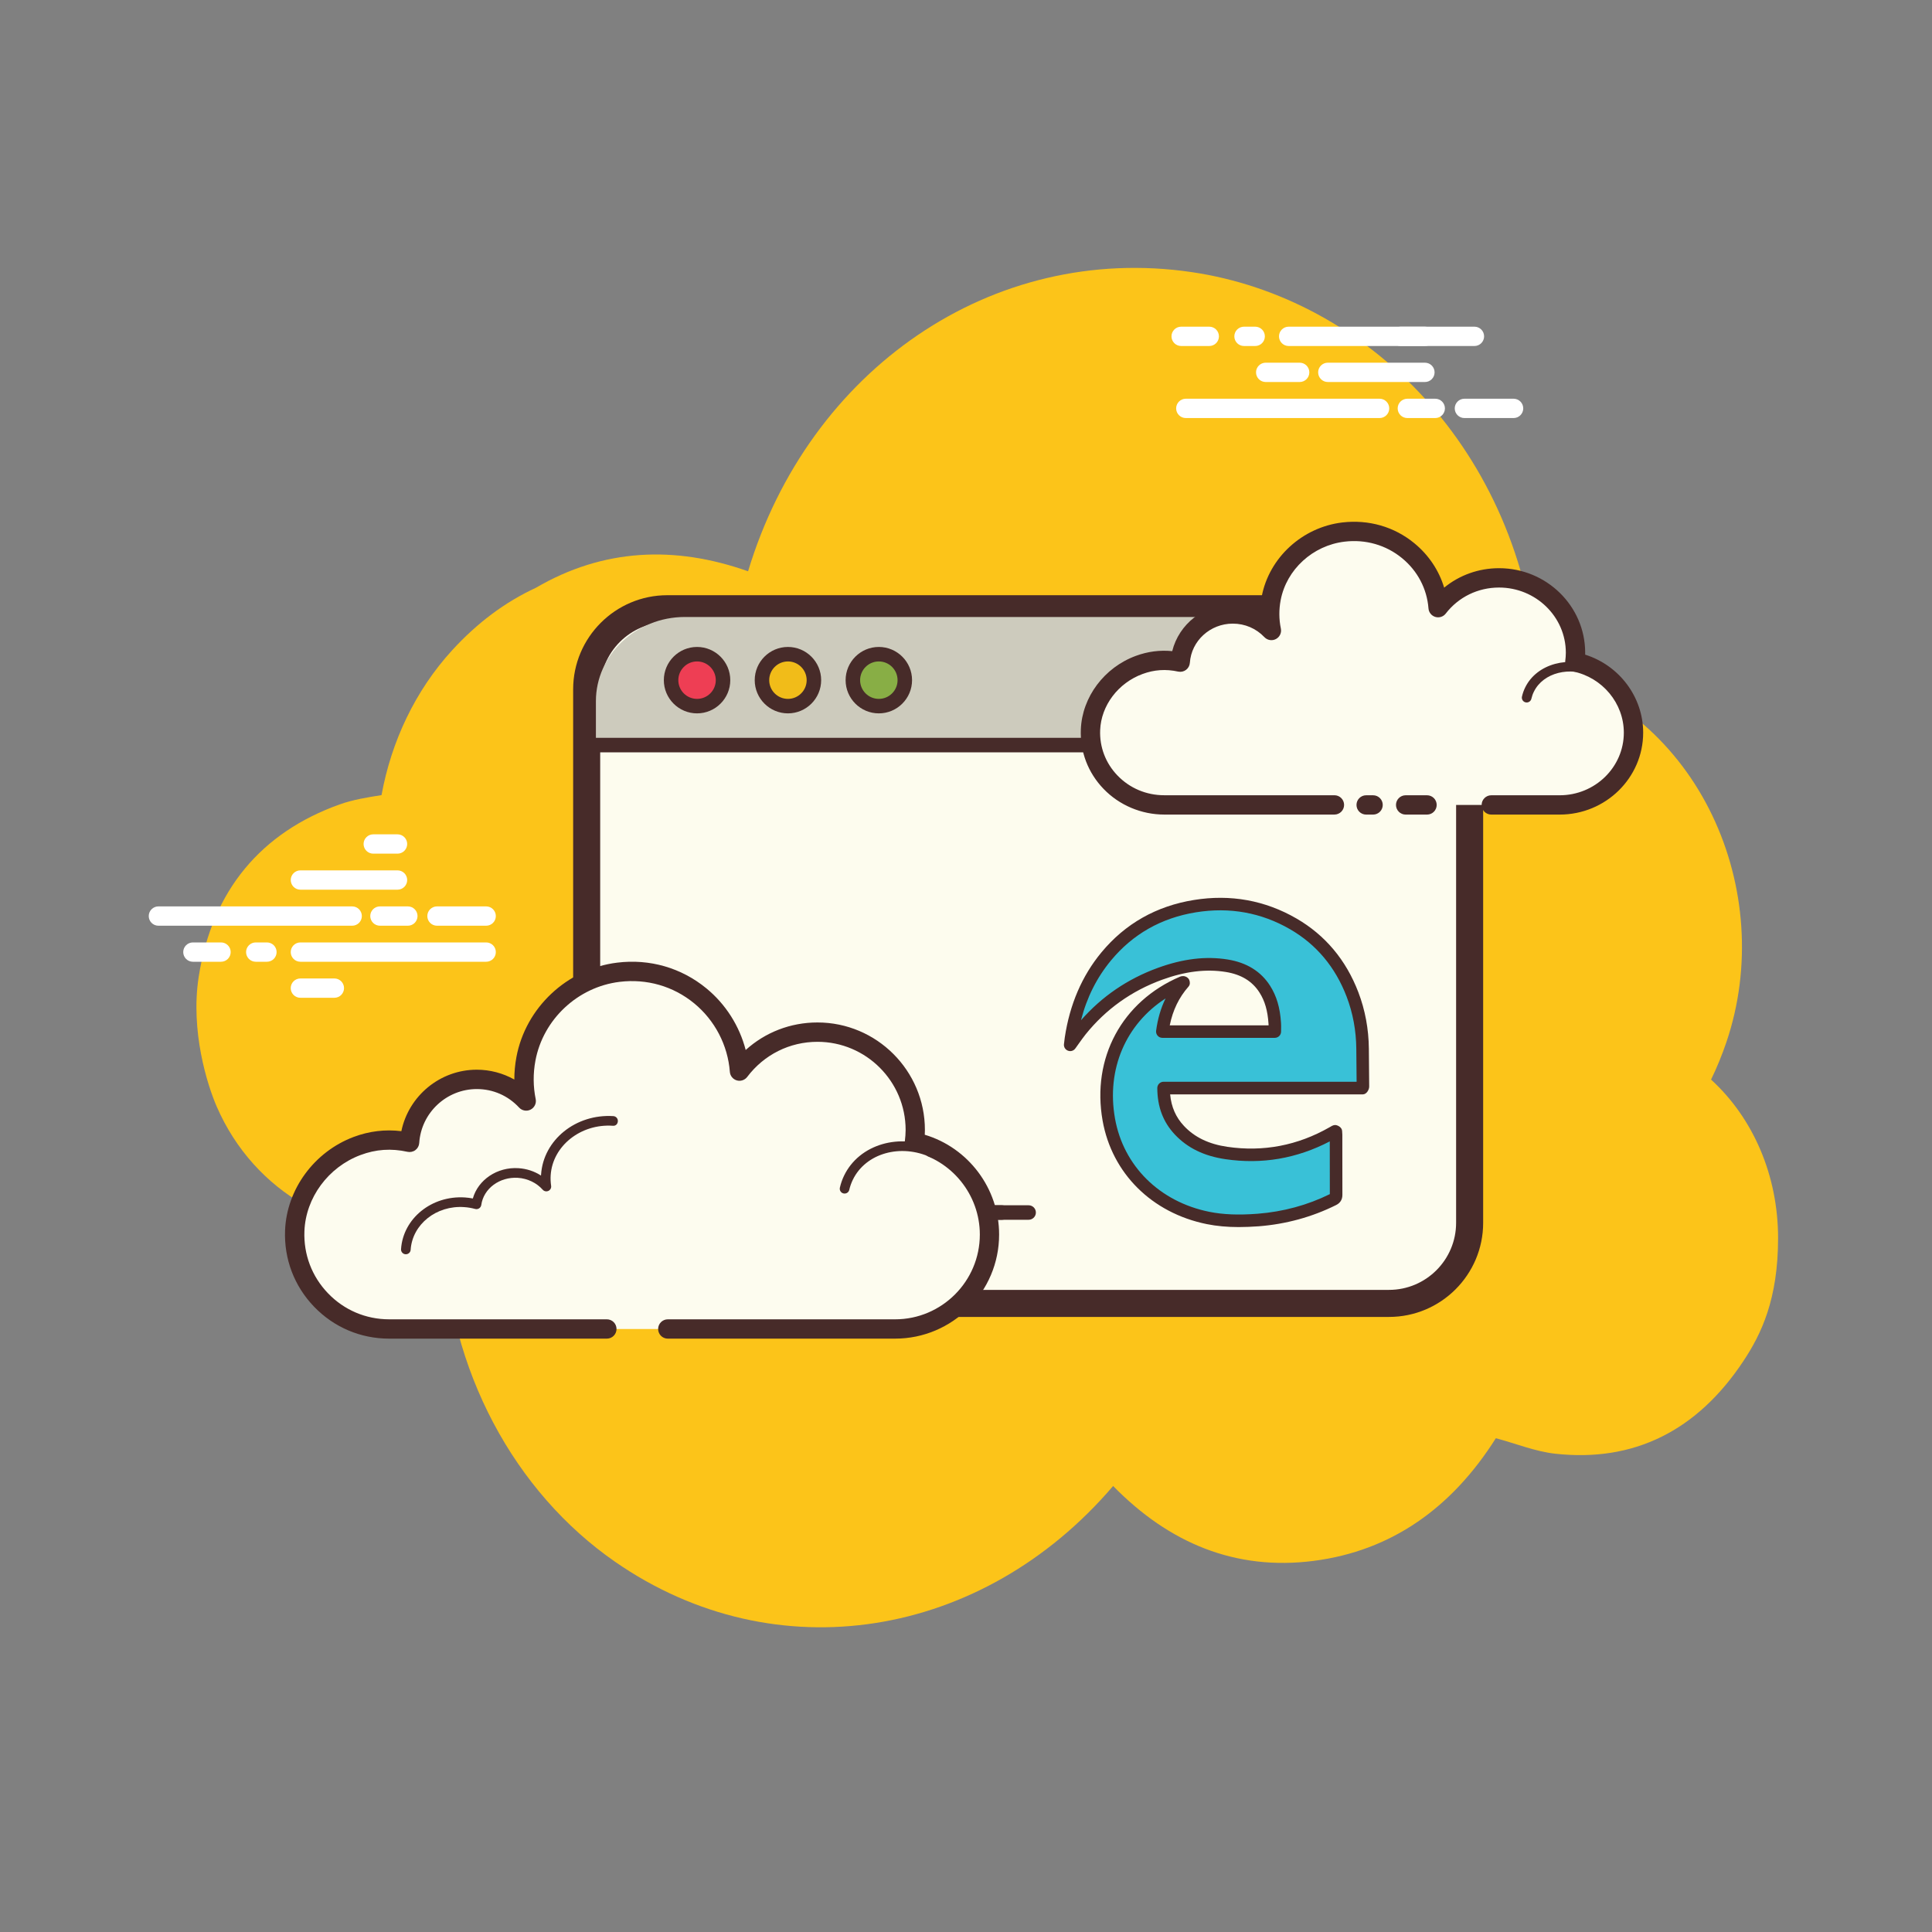 <?xml version="1.0" encoding="UTF-8"?> <svg xmlns="http://www.w3.org/2000/svg" xmlns:xlink="http://www.w3.org/1999/xlink" viewBox="0,0,256,256" width="100px" height="100px" fill-rule="nonzero"><rect x="0" y="0" width="256" height="256" fill="#808080" stroke="none"/> <g fill="none" fill-rule="nonzero" stroke="none" stroke-width="1" stroke-linecap="butt" stroke-linejoin="miter" stroke-miterlimit="10" stroke-dasharray="" stroke-dashoffset="0" font-family="none" font-weight="none" font-size="none" text-anchor="none" style="mix-blend-mode: normal"> <g transform="scale(2.56,2.56)"> <path d="M88.564,55.879c0.3,-0.616 0.566,-1.264 0.796,-1.943c2.633,-7.77 -1.349,-17.078 -9.733,-19.325c-0.906,-11.384 -8.906,-19.193 -17.941,-20.526c-10.341,-1.525 -19.814,5.044 -22.966,15.485c-3.799,-1.346 -7.501,-1.182 -10.99,0.857c-1.583,0.732 -3.031,1.812 -4.33,3.233c-1.907,2.086 -3.147,4.719 -3.652,7.495c-0.748,0.118 -1.483,0.236 -2.176,0.484c-4.04,1.449 -6.589,4.431 -7.288,8.923c-0.435,2.797 0.443,5.587 0.933,6.714c1.935,4.455 6.422,6.98 10.981,6.312c0.227,-0.033 0.557,0.069 0.752,0.233c0.241,7.12 3.698,13.417 8.884,17.014c8.321,5.772 19.027,3.994 25.781,-3.921c2.894,2.96 6.338,4.398 10.384,3.876c4.023,-0.519 7.147,-2.739 9.426,-6.349c1.053,0.283 2.051,0.691 3.083,0.804c4.042,0.442 7.324,-1.165 9.732,-4.8c0.922,-1.391 1.793,-3.194 1.793,-6.354c0.002,-3.255 -1.292,-6.222 -3.469,-8.212z" fill="#fcc419"></path> <path d="M18.229,47.915h-10.03c-0.276,0 -0.5,-0.224 -0.5,-0.5c0,-0.276 0.224,-0.5 0.5,-0.5h10.03c0.276,0 0.5,0.224 0.5,0.5c0,0.276 -0.224,0.5 -0.5,0.5zM21.111,47.915h-1.446c-0.276,0 -0.5,-0.224 -0.5,-0.5c0,-0.276 0.224,-0.5 0.5,-0.5h1.446c0.276,0 0.5,0.224 0.5,0.5c0,0.276 -0.224,0.5 -0.5,0.5zM25.164,47.915h-2.546c-0.276,0 -0.5,-0.224 -0.5,-0.5c0,-0.276 0.224,-0.5 0.5,-0.5h2.546c0.276,0 0.5,0.224 0.5,0.5c0,0.276 -0.223,0.5 -0.5,0.5zM25.164,49.78h-9.616c-0.276,0 -0.5,-0.224 -0.5,-0.5c0,-0.276 0.224,-0.5 0.5,-0.5h9.616c0.276,0 0.5,0.224 0.5,0.5c0,0.276 -0.223,0.5 -0.5,0.5zM13.817,49.78h-0.58c-0.276,0 -0.5,-0.224 -0.5,-0.5c0,-0.276 0.224,-0.5 0.5,-0.5h0.58c0.276,0 0.5,0.224 0.5,0.5c0,0.276 -0.224,0.5 -0.5,0.5zM11.44,49.78h-1.456c-0.276,0 -0.5,-0.224 -0.5,-0.5c0,-0.276 0.224,-0.5 0.5,-0.5h1.456c0.276,0 0.5,0.224 0.5,0.5c0,0.276 -0.224,0.5 -0.5,0.5zM20.576,46.05h-5.027c-0.276,0 -0.5,-0.224 -0.5,-0.5c0,-0.276 0.224,-0.5 0.5,-0.5h5.027c0.276,0 0.5,0.224 0.5,0.5c0,0.276 -0.224,0.5 -0.5,0.5zM20.576,44.185h-1.257c-0.276,0 -0.5,-0.224 -0.5,-0.5c0,-0.276 0.224,-0.5 0.5,-0.5h1.257c0.276,0 0.5,0.224 0.5,0.5c0,0.276 -0.224,0.5 -0.5,0.5zM17.307,51.645h-1.759c-0.276,0 -0.5,-0.224 -0.5,-0.5c0,-0.276 0.224,-0.5 0.5,-0.5h1.759c0.276,0 0.5,0.224 0.5,0.5c0,0.276 -0.224,0.5 -0.5,0.5zM71.407,21.638h-10.03c-0.276,0 -0.5,-0.224 -0.5,-0.5c0,-0.276 0.224,-0.5 0.5,-0.5h10.03c0.276,0 0.5,0.224 0.5,0.5c0,0.276 -0.224,0.5 -0.5,0.5zM74.289,21.638h-1.446c-0.276,0 -0.5,-0.224 -0.5,-0.5c0,-0.276 0.224,-0.5 0.5,-0.5h1.446c0.276,0 0.5,0.224 0.5,0.5c0,0.276 -0.224,0.5 -0.5,0.5zM78.343,21.638h-2.546c-0.276,0 -0.5,-0.224 -0.5,-0.5c0,-0.276 0.224,-0.5 0.5,-0.5h2.546c0.276,0 0.5,0.224 0.5,0.5c0,0.276 -0.223,0.5 -0.5,0.5zM76.317,17.909h-9.616c-0.276,0 -0.5,-0.224 -0.5,-0.5c0,-0.276 0.224,-0.5 0.5,-0.5h9.616c0.276,0 0.5,0.224 0.5,0.5c0,0.276 -0.224,0.5 -0.5,0.5zM64.969,17.909h-0.58c-0.276,0 -0.5,-0.224 -0.5,-0.5c0,-0.276 0.224,-0.5 0.5,-0.5h0.58c0.276,0 0.5,0.224 0.5,0.5c0,0.276 -0.223,0.5 -0.5,0.5zM62.592,17.909h-1.456c-0.276,0 -0.5,-0.224 -0.5,-0.5c0,-0.276 0.224,-0.5 0.5,-0.5h1.456c0.276,0 0.5,0.224 0.5,0.5c0,0.276 -0.223,0.5 -0.5,0.5zM73.754,19.773h-5.027c-0.276,0 -0.5,-0.224 -0.5,-0.5c0,-0.276 0.224,-0.5 0.5,-0.5h5.027c0.276,0 0.5,0.224 0.5,0.5c0,0.276 -0.223,0.5 -0.5,0.5z" fill="#ffffff"></path> <path d="M73.754,17.909h-1.258c-0.276,0 -0.5,-0.224 -0.5,-0.5c0,-0.276 0.224,-0.5 0.5,-0.5h1.258c0.276,0 0.5,0.224 0.5,0.5c0,0.276 -0.223,0.5 -0.5,0.5zM67.271,19.773h-1.759c-0.276,0 -0.5,-0.224 -0.5,-0.5c0,-0.276 0.224,-0.5 0.5,-0.5h1.759c0.276,0 0.5,0.224 0.5,0.5c0,0.276 -0.224,0.5 -0.5,0.5z" fill="#ffffff"></path> <g> <path d="M71.895,67.464h-37.357c-2.295,0 -4.172,-1.877 -4.172,-4.172v-27.612c0,-2.295 1.877,-4.172 4.172,-4.172h37.357c2.295,0 4.172,1.877 4.172,4.172v27.612c0,2.295 -1.877,4.172 -4.172,4.172z" fill="#fdfcee"></path> <path d="M71.895,68.164h-37.356c-2.687,0 -4.873,-2.186 -4.873,-4.872v-27.611c0,-2.687 2.187,-4.873 4.873,-4.873h37.356c2.687,0 4.873,2.186 4.873,4.873v27.612c0,2.686 -2.187,4.871 -4.873,4.871zM34.539,32.208c-1.915,0 -3.473,1.558 -3.473,3.472v27.612c0,1.915 1.558,3.472 3.473,3.472h37.356c1.915,0 3.473,-1.557 3.473,-3.472v-27.611c0,-1.915 -1.558,-3.472 -3.473,-3.472h-37.356z" fill="#472b29"></path> <path d="M71.243,31.935h-35.792c-2.534,0 -4.607,1.962 -4.607,4.36v2.18h44.75v-2.18c0,-2.398 -1.817,-4.36 -4.351,-4.36z" fill="#cdcbbd"></path> <path d="M66.518,38.94h-4.093c-0.207,0 -0.375,-0.168 -0.375,-0.375c0,-0.207 0.168,-0.375 0.375,-0.375h4.093c0.207,0 0.375,0.168 0.375,0.375c0,0.207 -0.168,0.375 -0.375,0.375zM60.379,38.94h-30.013c-0.207,0 -0.375,-0.168 -0.375,-0.375c0,-0.207 0.168,-0.375 0.375,-0.375h30.014c0.207,0 0.375,0.168 0.375,0.375c0,0.207 -0.169,0.375 -0.376,0.375zM76.068,38.94h-6.14c-0.207,0 -0.375,-0.168 -0.375,-0.375c0,-0.207 0.168,-0.375 0.375,-0.375h6.14c0.207,0 0.375,0.168 0.375,0.375c0,0.207 -0.168,0.375 -0.375,0.375z" fill="#472b29"></path> <g> <path d="M36.079,33.861c-0.742,0 -1.344,0.602 -1.344,1.344c0,0.742 0.602,1.344 1.344,1.344c0.742,0 1.344,-0.602 1.344,-1.344c0,-0.742 -0.602,-1.344 -1.344,-1.344z" fill="#ee3e54"></path> <path d="M36.079,36.924c-0.947,0 -1.719,-0.771 -1.719,-1.719c0,-0.948 0.771,-1.719 1.719,-1.719c0.948,0 1.72,0.771 1.72,1.719c0,0.948 -0.772,1.719 -1.72,1.719zM36.079,34.236c-0.534,0 -0.969,0.435 -0.969,0.969c0,0.535 0.435,0.969 0.969,0.969c0.535,0 0.97,-0.435 0.97,-0.969c-0.001,-0.535 -0.435,-0.969 -0.97,-0.969z" fill="#472b29"></path> </g> <g> <path d="M40.783,33.861c-0.742,0 -1.344,0.602 -1.344,1.344c0,0.742 0.602,1.344 1.344,1.344c0.742,0 1.344,-0.602 1.344,-1.344c0,-0.742 -0.602,-1.344 -1.344,-1.344z" fill="#f1bc19"></path> <path d="M40.784,36.924c-0.948,0 -1.72,-0.771 -1.72,-1.719c0,-0.948 0.771,-1.719 1.72,-1.719c0.947,0 1.719,0.771 1.719,1.719c0,0.948 -0.772,1.719 -1.719,1.719zM40.784,34.236c-0.535,0 -0.97,0.435 -0.97,0.969c0,0.535 0.435,0.969 0.97,0.969c0.534,0 0.969,-0.435 0.969,-0.969c-0.001,-0.535 -0.435,-0.969 -0.969,-0.969z" fill="#472b29"></path> </g> <g> <path d="M45.488,33.861c-0.742,0 -1.344,0.602 -1.344,1.344c0,0.742 0.602,1.344 1.344,1.344c0.742,0 1.344,-0.602 1.344,-1.344c0,-0.742 -0.602,-1.344 -1.344,-1.344z" fill="#88ae45"></path> <path d="M45.488,36.924c-0.947,0 -1.719,-0.771 -1.719,-1.719c0,-0.948 0.771,-1.719 1.719,-1.719c0.948,0 1.72,0.771 1.72,1.719c0,0.948 -0.772,1.719 -1.72,1.719zM45.488,34.236c-0.534,0 -0.969,0.435 -0.969,0.969c0,0.535 0.435,0.969 0.969,0.969c0.535,0 0.97,-0.435 0.97,-0.969c-0.001,-0.535 -0.435,-0.969 -0.97,-0.969z" fill="#472b29"></path> </g> <path d="M53.242,63.135h-3.259c-0.207,0 -0.375,-0.168 -0.375,-0.375c0,-0.207 0.168,-0.375 0.375,-0.375h3.259c0.207,0 0.375,0.168 0.375,0.375c0,0.207 -0.168,0.375 -0.375,0.375z" fill="#472b29"></path> <path d="M51.86,63.135h-21.494c-0.207,0 -0.375,-0.168 -0.375,-0.375c0,-0.207 0.168,-0.375 0.375,-0.375h21.494c0.207,0 0.375,0.168 0.375,0.375c0,0.207 -0.168,0.375 -0.375,0.375z" fill="#472b29"></path> <g> <path d="M61.273,50.848c-0.648,0.736 -0.984,1.586 -1.111,2.548c1.949,0 3.878,0 5.821,0c0,-0.142 0.008,-0.287 -0.001,-0.43c-0.039,-0.628 -0.174,-1.23 -0.517,-1.768c-0.459,-0.721 -1.149,-1.079 -1.97,-1.211c-1.191,-0.192 -2.34,0.011 -3.457,0.418c-1.633,0.595 -3.005,1.568 -4.096,2.925c-0.183,0.228 -0.347,0.473 -0.548,0.749c0.017,-0.137 0.026,-0.236 0.041,-0.335c0.235,-1.572 0.801,-3.007 1.821,-4.238c1.198,-1.447 2.741,-2.305 4.593,-2.604c1.803,-0.291 3.509,0.002 5.093,0.919c1.457,0.844 2.462,2.081 3.062,3.649c0.346,0.904 0.515,1.844 0.524,2.812c0.006,0.61 0.011,1.22 0.017,1.829c0.001,0.061 0,0.122 0,0.206c-3.446,0 -6.876,0 -10.318,0c0.004,0.846 0.25,1.575 0.818,2.181c0.66,0.704 1.507,1.046 2.436,1.181c1.948,0.284 3.784,-0.072 5.496,-1.05c0.044,-0.025 0.088,-0.05 0.132,-0.075c0.004,-0.002 0.011,-0.001 0.037,-0.003c0.004,0.059 0.01,0.118 0.01,0.177c0,1.039 -0.002,2.079 0.003,3.118c0.001,0.119 -0.038,0.181 -0.143,0.234c-1.228,0.612 -2.527,0.961 -3.892,1.067c-0.87,0.067 -1.737,0.068 -2.598,-0.107c-2.591,-0.525 -4.658,-2.423 -5.132,-5.091c-0.541,-3.045 0.908,-5.857 3.82,-7.1c0.006,-0.004 0.018,-0.001 0.059,-0.001z" fill="#39c1d7"></path> <path d="M64.121,63.513c-0.609,0 -1.151,-0.051 -1.662,-0.154c-2.839,-0.576 -4.903,-2.627 -5.388,-5.353c-0.576,-3.242 0.998,-6.168 4.012,-7.456c0.045,-0.02 0.11,-0.03 0.168,-0.027c0.125,0.006 0.255,0.083 0.304,0.199c0.048,0.115 0.046,0.248 -0.036,0.342c-0.494,0.561 -0.814,1.221 -0.973,2.008h5.116c-0.001,-0.027 -0.002,-0.055 -0.004,-0.083c-0.042,-0.669 -0.189,-1.182 -0.467,-1.616c-0.375,-0.588 -0.946,-0.936 -1.747,-1.065c-1.02,-0.163 -2.098,-0.032 -3.294,0.403c-1.58,0.576 -2.911,1.526 -3.955,2.823c-0.119,0.149 -0.23,0.306 -0.351,0.475l-0.188,0.262c-0.087,0.12 -0.243,0.167 -0.382,0.111c-0.138,-0.054 -0.222,-0.194 -0.203,-0.341l0.042,-0.343c0.256,-1.71 0.893,-3.19 1.893,-4.398c1.231,-1.489 2.843,-2.403 4.791,-2.717c1.894,-0.307 3.68,0.017 5.308,0.958c1.486,0.861 2.563,2.144 3.202,3.814c0.353,0.922 0.535,1.906 0.545,2.925l0.017,1.958c0,0.18 -0.146,0.406 -0.325,0.406h-9.978c0.06,0.65 0.295,1.187 0.715,1.633c0.551,0.588 1.286,0.942 2.245,1.082c1.86,0.272 3.639,-0.068 5.288,-1.01l0.134,-0.077c0.046,-0.025 0.11,-0.041 0.162,-0.042c0.147,0.009 0.345,0.128 0.357,0.302c0.008,0.098 0.012,0.148 0.012,0.198v0.693c-0.001,0.808 -0.001,1.616 0.003,2.423c0,0.242 -0.109,0.419 -0.323,0.526c-1.244,0.62 -2.594,0.99 -4.013,1.101c-0.364,0.025 -0.704,0.04 -1.025,0.04zM60.33,51.679c-2.054,1.326 -3.072,3.661 -2.618,6.213c0.436,2.458 2.305,4.309 4.876,4.83c0.72,0.146 1.519,0.177 2.508,0.101c1.321,-0.103 2.578,-0.444 3.736,-1.015c-0.004,-0.802 -0.003,-1.594 -0.003,-2.387v-0.343c-1.713,0.892 -3.512,1.197 -5.396,0.922c-1.11,-0.162 -1.97,-0.581 -2.626,-1.28c-0.605,-0.645 -0.901,-1.431 -0.906,-2.402c0,-0.086 0.034,-0.169 0.095,-0.231c0.062,-0.061 0.144,-0.096 0.23,-0.096h9.992l-0.016,-1.708c-0.009,-0.942 -0.177,-1.85 -0.502,-2.699c-0.584,-1.527 -1.566,-2.699 -2.921,-3.484c-1.494,-0.865 -3.134,-1.161 -4.878,-0.879c-1.788,0.289 -3.266,1.126 -4.395,2.49c-0.739,0.894 -1.252,1.914 -1.554,3.098c1.077,-1.231 2.412,-2.142 3.975,-2.711c1.303,-0.475 2.488,-0.617 3.62,-0.434c0.98,0.158 1.718,0.615 2.191,1.357c0.339,0.531 0.519,1.142 0.567,1.923c0.008,0.106 0.006,0.215 0.004,0.324l-0.001,0.126c0,0.18 -0.146,0.325 -0.325,0.325h-5.821c-0.094,0 -0.183,-0.041 -0.244,-0.111c-0.061,-0.07 -0.09,-0.164 -0.078,-0.257c0.082,-0.616 0.243,-1.171 0.49,-1.672z" fill="#472b29"></path> </g> </g> <g> <path d="M34.565,68.788c0,0 11.691,0 11.762,0c2.7,0 4.888,-2.189 4.888,-4.889c0,-2.355 -1.666,-4.321 -3.884,-4.784c0.026,-0.206 0.043,-0.415 0.043,-0.628c0,-2.796 -2.267,-5.063 -5.063,-5.063c-1.651,0 -3.113,0.794 -4.037,2.017c-0.236,-3.113 -3.017,-5.514 -6.27,-5.116c-2.379,0.291 -4.346,2.13 -4.784,4.486c-0.14,0.756 -0.126,1.489 0.014,2.177c-0.638,-0.687 -1.546,-1.119 -2.557,-1.119c-1.85,0 -3.361,1.441 -3.48,3.261c-0.84,-0.186 -1.754,-0.174 -2.717,0.188c-1.84,0.691 -3.15,2.423 -3.227,4.387c-0.109,2.789 2.12,5.085 4.885,5.085c0.21,0 0.948,0 1.118,0h10.151" fill="#fdfcef"></path> <path d="M46.328,69.288h-11.763c-0.276,0 -0.5,-0.224 -0.5,-0.5c0,-0.276 0.224,-0.5 0.5,-0.5h11.763c2.419,0 4.388,-1.969 4.388,-4.389c0,-2.066 -1.466,-3.873 -3.486,-4.295c-0.254,-0.053 -0.426,-0.292 -0.394,-0.55c0.022,-0.187 0.039,-0.375 0.039,-0.567c0,-2.516 -2.047,-4.563 -4.562,-4.563c-1.439,0 -2.766,0.663 -3.638,1.818c-0.126,0.166 -0.344,0.238 -0.54,0.179c-0.2,-0.059 -0.342,-0.235 -0.358,-0.442c-0.104,-1.377 -0.778,-2.671 -1.85,-3.549c-1.082,-0.887 -2.451,-1.281 -3.86,-1.109c-2.166,0.265 -3.956,1.943 -4.354,4.081c-0.124,0.667 -0.119,1.336 0.014,1.986c0.045,0.22 -0.062,0.442 -0.262,0.545c-0.196,0.102 -0.442,0.061 -0.595,-0.104c-0.574,-0.619 -1.353,-0.959 -2.19,-0.959c-1.569,0 -2.879,1.227 -2.981,2.793c-0.01,0.146 -0.082,0.28 -0.199,0.367c-0.116,0.087 -0.27,0.118 -0.407,0.088c-0.844,-0.187 -1.639,-0.131 -2.434,0.167c-1.669,0.626 -2.836,2.209 -2.902,3.938c-0.048,1.207 0.386,2.35 1.221,3.218c0.835,0.869 1.959,1.347 3.164,1.347h11.269c0.276,0 0.5,0.224 0.5,0.5c0,0.276 -0.224,0.5 -0.5,0.5h-11.271c-1.479,0 -2.859,-0.587 -3.885,-1.654c-1.025,-1.066 -1.558,-2.469 -1.5,-3.95c0.083,-2.126 1.51,-4.069 3.551,-4.836c0.801,-0.3 1.628,-0.401 2.468,-0.298c0.377,-1.823 1.997,-3.182 3.905,-3.182c0.684,0 1.354,0.179 1.943,0.509c-0.001,-0.385 0.035,-0.772 0.107,-1.159c0.476,-2.562 2.62,-4.573 5.215,-4.891c1.685,-0.208 3.32,0.267 4.615,1.328c1.004,0.823 1.716,1.951 2.038,3.193c1.012,-0.916 2.319,-1.425 3.714,-1.425c3.067,0 5.562,2.496 5.562,5.563c0,0.083 -0.002,0.167 -0.007,0.249c2.254,0.672 3.848,2.777 3.848,5.164c0.001,2.972 -2.416,5.389 -5.386,5.389z" fill="#472b29"></path> <path d="M31.732,58.019c-1.808,-0.119 -3.365,1.13 -3.476,2.789c-0.014,0.206 -0.005,0.409 0.025,0.606c-0.349,-0.394 -0.865,-0.661 -1.458,-0.7c-1.085,-0.071 -2.022,0.645 -2.158,1.62c-0.197,-0.054 -0.403,-0.09 -0.616,-0.104c-1.582,-0.104 -2.944,0.989 -3.042,2.441" fill="#fdfcef"></path> <path d="M21.007,64.92c-0.006,0 -0.011,0 -0.017,0c-0.138,-0.009 -0.242,-0.128 -0.232,-0.266c0.106,-1.586 1.582,-2.786 3.308,-2.674c0.135,0.009 0.271,0.027 0.408,0.053c0.273,-0.968 1.264,-1.641 2.365,-1.568c0.426,0.028 0.824,0.161 1.163,0.382c0.001,-0.019 0.002,-0.037 0.004,-0.055c0.121,-1.794 1.799,-3.144 3.742,-3.022c0.138,0.009 0.242,0.128 0.232,0.266c-0.008,0.137 -0.105,0.251 -0.266,0.233c-1.65,-0.111 -3.108,1.037 -3.211,2.557c-0.012,0.181 -0.004,0.367 0.023,0.552c0.017,0.109 -0.041,0.216 -0.142,0.263c-0.102,0.046 -0.22,0.022 -0.293,-0.061c-0.317,-0.358 -0.786,-0.583 -1.287,-0.616c-0.948,-0.058 -1.774,0.555 -1.893,1.405c-0.011,0.071 -0.051,0.134 -0.11,0.174c-0.06,0.04 -0.136,0.051 -0.203,0.033c-0.189,-0.051 -0.38,-0.084 -0.567,-0.096c-1.45,-0.104 -2.688,0.896 -2.776,2.208c-0.007,0.131 -0.117,0.232 -0.248,0.232z" fill="#472b29"></path> <g> <path d="M48.306,59.688c-1.699,-0.801 -3.664,-0.234 -4.389,1.267c-0.09,0.186 -0.157,0.379 -0.201,0.574" fill="#fdfcef"></path> <path d="M43.716,61.778c-0.019,0 -0.037,-0.002 -0.057,-0.006c-0.134,-0.031 -0.218,-0.165 -0.187,-0.3c0.05,-0.216 0.123,-0.427 0.219,-0.625c0.782,-1.622 2.9,-2.244 4.721,-1.384c0.125,0.059 0.179,0.208 0.12,0.333c-0.06,0.126 -0.21,0.178 -0.333,0.12c-1.574,-0.742 -3.393,-0.227 -4.057,1.149c-0.08,0.165 -0.142,0.34 -0.184,0.521c-0.025,0.114 -0.127,0.192 -0.242,0.192z" fill="#472b29"></path> </g> </g> <g> <path d="M77.189,41.663c1.883,0 3.517,0 3.54,0c2.11,0 3.821,-1.674 3.821,-3.739c0,-1.802 -1.302,-3.305 -3.035,-3.66c0.02,-0.158 0.034,-0.317 0.034,-0.48c0,-2.139 -1.772,-3.873 -3.957,-3.873c-1.29,0 -2.433,0.607 -3.155,1.543c-0.185,-2.381 -2.358,-4.218 -4.9,-3.913c-1.859,0.223 -3.397,1.629 -3.739,3.431c-0.11,0.578 -0.098,1.139 0.011,1.665c-0.498,-0.525 -1.208,-0.856 -1.998,-0.856c-1.446,0 -2.627,1.102 -2.72,2.494c-0.657,-0.142 -1.371,-0.133 -2.123,0.143c-1.438,0.528 -2.462,1.853 -2.522,3.356c-0.085,2.133 1.657,3.889 3.818,3.889c0.164,0 0.741,0 0.874,0h7.934M70.711,41.663h0.36" fill="#fdfcef"></path> <path d="M80.729,42.163h-3.54c-0.276,0 -0.5,-0.224 -0.5,-0.5c0,-0.276 0.224,-0.5 0.5,-0.5h3.54c1.831,0 3.32,-1.453 3.32,-3.24c0,-1.524 -1.108,-2.857 -2.635,-3.169c-0.257,-0.052 -0.43,-0.294 -0.396,-0.554c0.018,-0.137 0.029,-0.275 0.029,-0.416c0,-1.86 -1.551,-3.373 -3.457,-3.373c-1.092,0 -2.098,0.491 -2.759,1.348c-0.126,0.164 -0.341,0.232 -0.538,0.173c-0.198,-0.059 -0.34,-0.234 -0.355,-0.44c-0.08,-1.02 -0.566,-1.944 -1.371,-2.604c-0.828,-0.679 -1.887,-0.983 -2.972,-0.852c-1.646,0.196 -3.006,1.441 -3.308,3.027c-0.094,0.494 -0.09,0.989 0.01,1.471c0.046,0.219 -0.06,0.441 -0.258,0.544c-0.197,0.104 -0.44,0.063 -0.594,-0.099c-0.429,-0.452 -1.011,-0.7 -1.637,-0.7c-1.169,0 -2.145,0.891 -2.221,2.028c-0.01,0.145 -0.082,0.278 -0.198,0.366c-0.116,0.088 -0.265,0.119 -0.407,0.089c-0.638,-0.14 -1.241,-0.099 -1.844,0.124c-1.263,0.464 -2.145,1.632 -2.194,2.906c-0.035,0.875 0.282,1.708 0.894,2.345c0.635,0.661 1.496,1.025 2.424,1.025h8.808c0.276,0 0.5,0.224 0.5,0.5c0,0.276 -0.224,0.5 -0.5,0.5h-8.808c-1.186,0 -2.332,-0.485 -3.145,-1.332c-0.803,-0.835 -1.219,-1.928 -1.173,-3.078c0.066,-1.674 1.212,-3.203 2.849,-3.805c0.611,-0.225 1.242,-0.307 1.881,-0.244c0.345,-1.396 1.629,-2.424 3.135,-2.424c0.5,0 0.98,0.11 1.414,0.319c0.009,-0.24 0.036,-0.481 0.082,-0.721c0.382,-2.01 2.098,-3.586 4.171,-3.834c1.364,-0.16 2.685,0.218 3.725,1.071c0.748,0.613 1.279,1.41 1.548,2.303c0.791,-0.648 1.785,-1.007 2.842,-1.007c2.458,0 4.457,1.962 4.457,4.373c0,0.034 0,0.068 -0.001,0.102c1.764,0.554 3.003,2.188 3.003,4.038c-0.001,2.338 -1.939,4.24 -4.321,4.24zM71.071,42.163h-0.359c-0.276,0 -0.5,-0.224 -0.5,-0.5c0,-0.276 0.224,-0.5 0.5,-0.5h0.359c0.276,0 0.5,0.224 0.5,0.5c0,0.276 -0.224,0.5 -0.5,0.5z" fill="#472b29"></path> <path d="M79.021,36.36c-0.019,0 -0.037,-0.002 -0.057,-0.006c-0.134,-0.031 -0.218,-0.165 -0.187,-0.3c0.038,-0.169 0.096,-0.33 0.17,-0.479c0.604,-1.225 2.275,-1.674 3.721,-1.006c0.126,0.058 0.181,0.207 0.122,0.332c-0.058,0.125 -0.208,0.18 -0.331,0.122c-1.207,-0.559 -2.579,-0.209 -3.063,0.774c-0.058,0.114 -0.102,0.238 -0.132,0.369c-0.026,0.116 -0.129,0.194 -0.243,0.194z" fill="#472b29"></path> <g fill="#472b29"> <path d="M73.863,42.163h-1.107c-0.276,0 -0.5,-0.224 -0.5,-0.5c0,-0.276 0.224,-0.5 0.5,-0.5h1.107c0.276,0 0.5,0.224 0.5,0.5c0,0.276 -0.224,0.5 -0.5,0.5z"></path> </g> </g> </g> </g> </svg> 